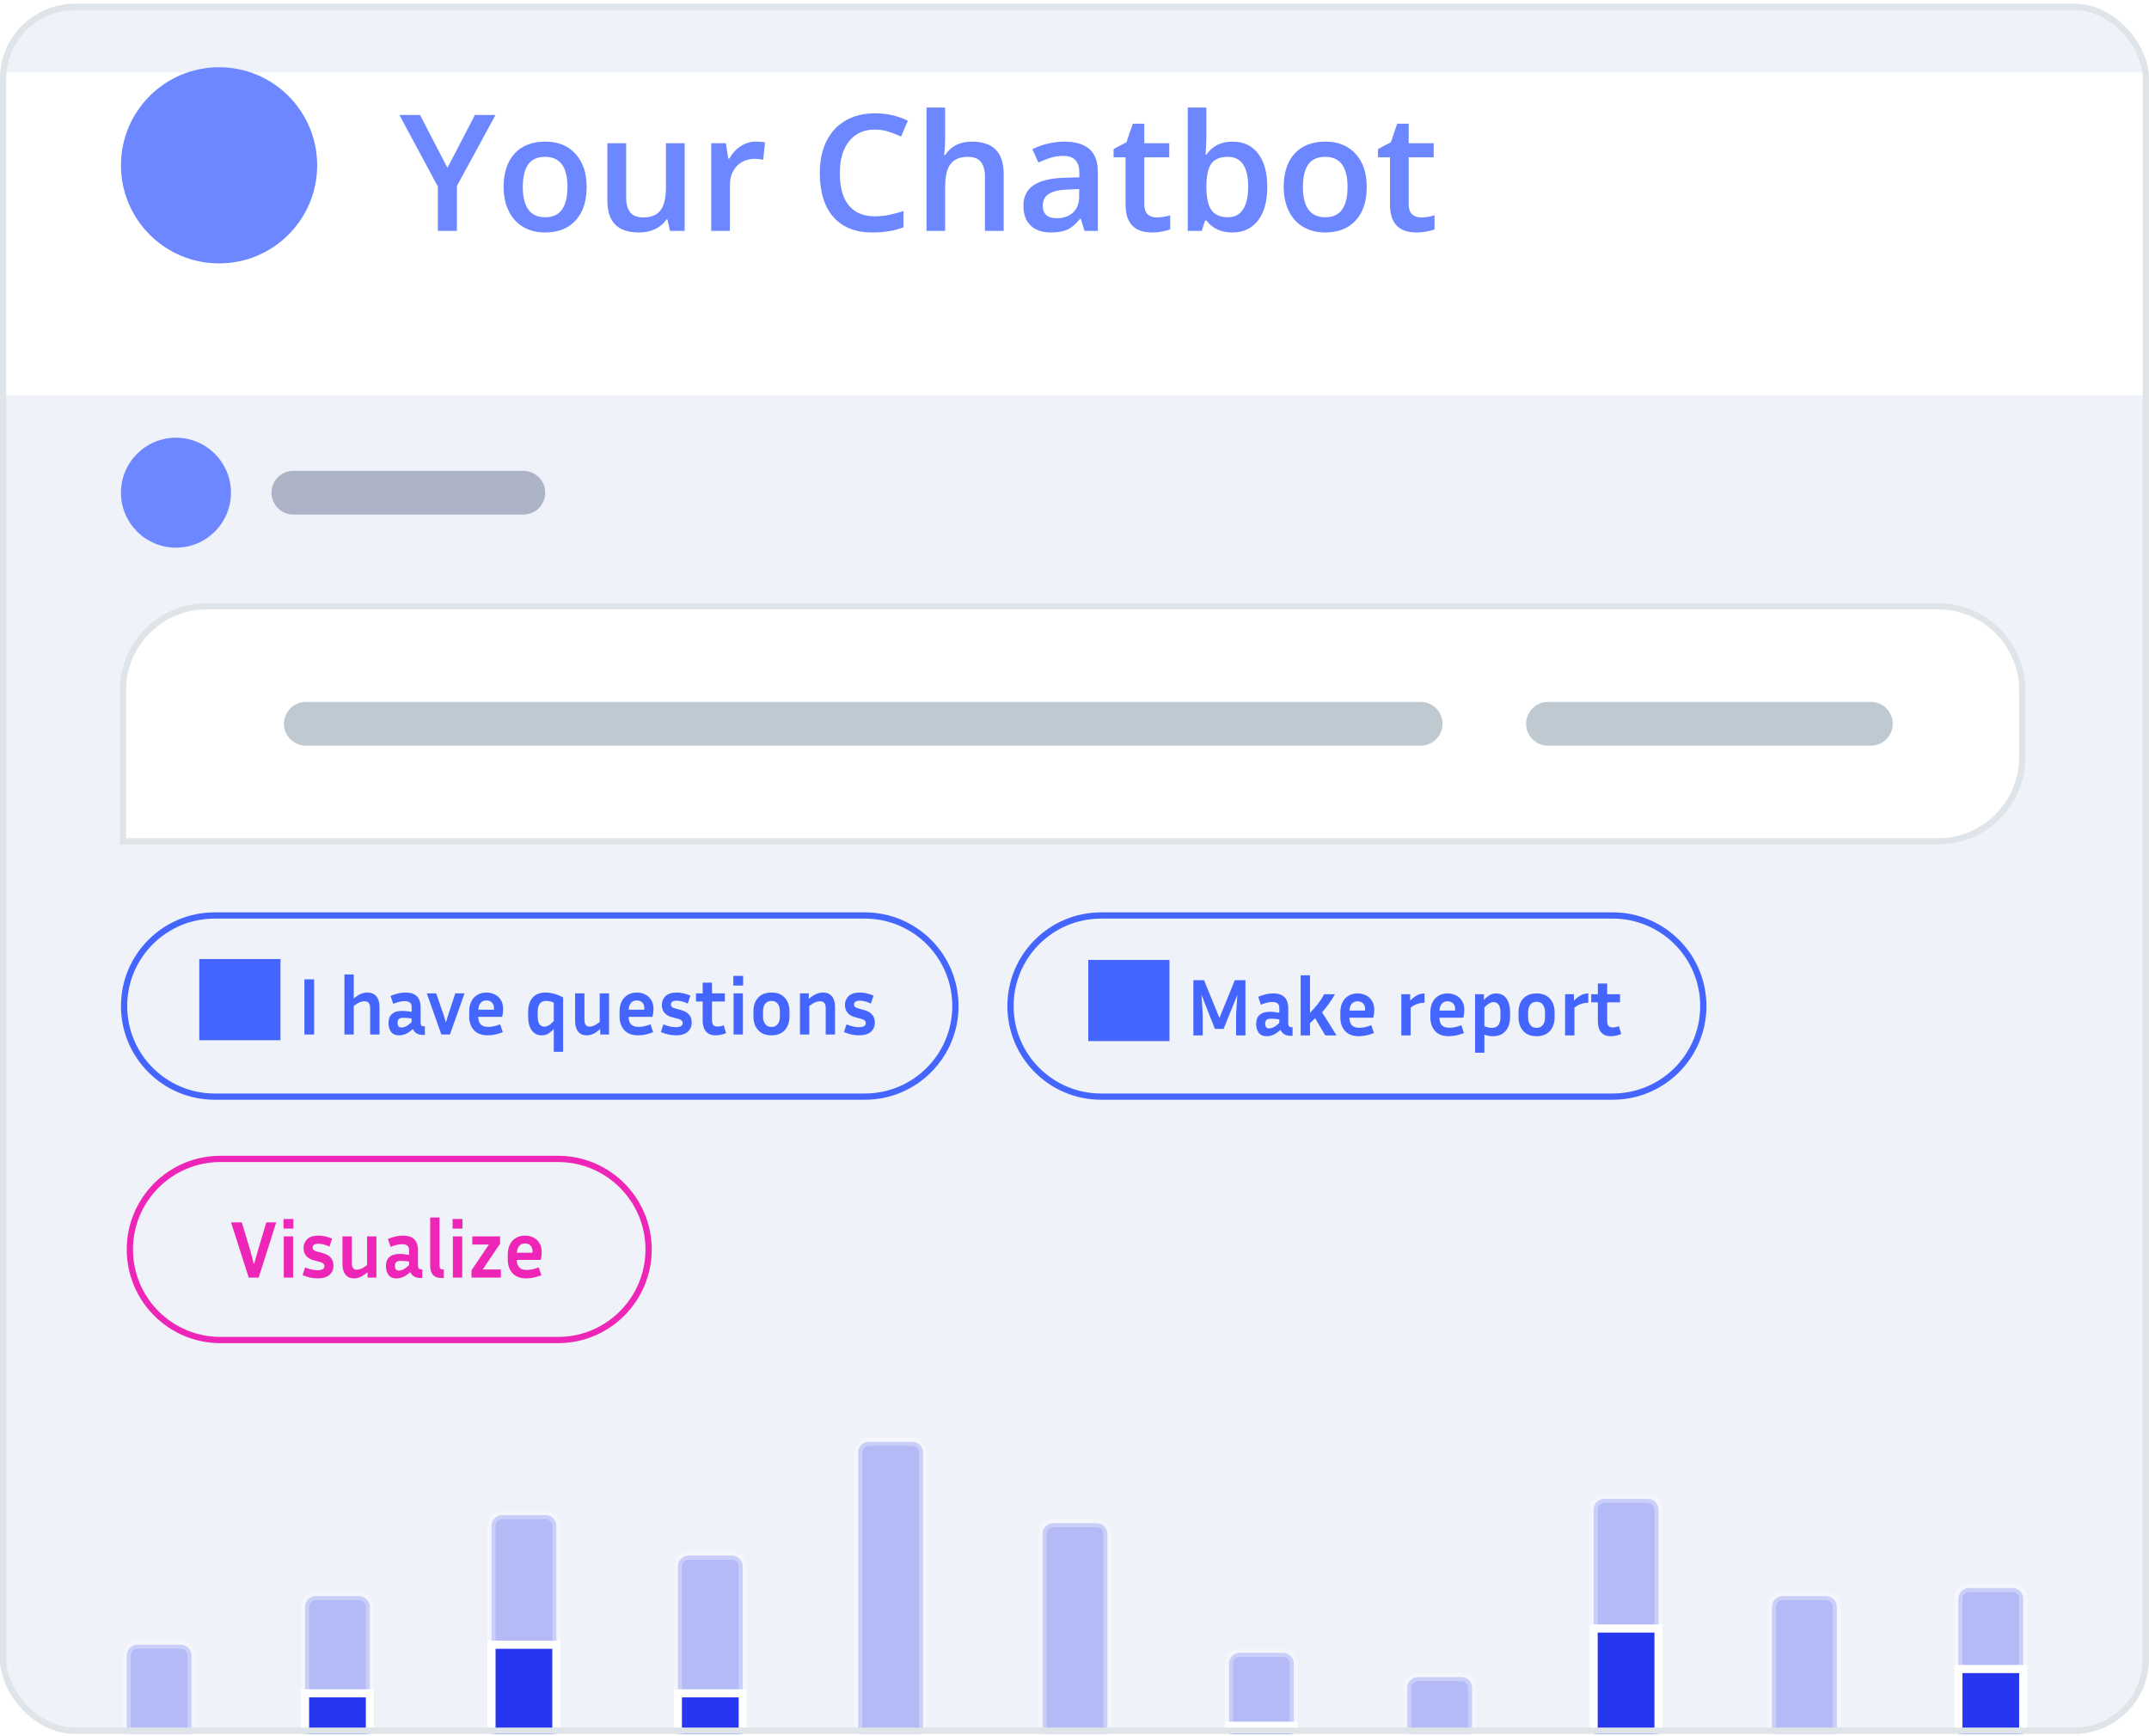 <svg width="344" height="278" viewBox="0 0 344 278" fill="none" xmlns="http://www.w3.org/2000/svg">
<g clip-path="url(#clip0_7801_6923)">
<rect y="0.603" width="344" height="277" rx="12" fill="#F0F2F9"/>
<g filter="url(#filter0_dd_7801_6923)">
<rect x="0.289" y="0.603" width="343" height="51.734" fill="white"/>
</g>
<path d="M71.629 26.877L76.022 18.409H79.322L73.14 29.771V36.97H70.093V29.873L63.935 18.409H67.236L71.629 26.877ZM93.909 29.924C93.909 32.217 93.321 34.008 92.144 35.294C90.968 36.58 89.33 37.224 87.231 37.224C85.92 37.224 84.76 36.927 83.753 36.335C82.746 35.742 81.971 34.892 81.43 33.783C80.888 32.675 80.617 31.388 80.617 29.924C80.617 27.647 81.201 25.87 82.369 24.592C83.537 23.314 85.183 22.675 87.308 22.675C89.339 22.675 90.947 23.331 92.132 24.643C93.317 25.946 93.909 27.706 93.909 29.924ZM83.689 29.924C83.689 33.165 84.887 34.786 87.282 34.786C89.652 34.786 90.837 33.165 90.837 29.924C90.837 26.716 89.644 25.112 87.257 25.112C86.004 25.112 85.094 25.527 84.527 26.356C83.969 27.186 83.689 28.375 83.689 29.924ZM107.252 36.97L106.833 35.129H106.681C106.266 35.781 105.674 36.293 104.903 36.665C104.142 37.037 103.27 37.224 102.288 37.224C100.587 37.224 99.317 36.8 98.48 35.954C97.642 35.108 97.223 33.825 97.223 32.107V22.929H100.231V31.587C100.231 32.662 100.451 33.47 100.892 34.012C101.332 34.545 102.021 34.812 102.961 34.812C104.214 34.812 105.132 34.439 105.716 33.694C106.308 32.941 106.604 31.684 106.604 29.924V22.929H109.601V36.97H107.252ZM120.976 22.675C121.576 22.675 122.072 22.717 122.461 22.802L122.169 25.582C121.746 25.48 121.306 25.43 120.849 25.43C119.655 25.43 118.686 25.819 117.941 26.598C117.205 27.376 116.837 28.388 116.837 29.632V36.97H113.854V22.929H116.189L116.583 25.404H116.735C117.201 24.566 117.806 23.902 118.551 23.411C119.304 22.92 120.112 22.675 120.976 22.675ZM140.044 20.745C138.3 20.745 136.929 21.363 135.931 22.599C134.932 23.834 134.433 25.54 134.433 27.715C134.433 29.991 134.911 31.714 135.867 32.882C136.832 34.05 138.224 34.634 140.044 34.634C140.831 34.634 141.593 34.558 142.329 34.405C143.065 34.245 143.831 34.041 144.627 33.796V36.398C143.171 36.949 141.521 37.224 139.676 37.224C136.959 37.224 134.873 36.403 133.417 34.761C131.961 33.11 131.233 30.753 131.233 27.689C131.233 25.76 131.585 24.071 132.287 22.624C132.998 21.177 134.022 20.068 135.359 19.298C136.697 18.528 138.267 18.143 140.069 18.143C141.965 18.143 143.717 18.54 145.325 19.336L144.233 21.862C143.607 21.566 142.943 21.308 142.24 21.088C141.546 20.859 140.814 20.745 140.044 20.745ZM160.661 36.97H157.665V28.337C157.665 27.254 157.445 26.445 157.005 25.912C156.573 25.379 155.883 25.112 154.936 25.112C153.683 25.112 152.76 25.489 152.168 26.242C151.584 26.987 151.292 28.24 151.292 30V36.97H148.309V17.216H151.292V22.23C151.292 23.035 151.241 23.894 151.14 24.808H151.33C151.736 24.131 152.299 23.606 153.019 23.233C153.746 22.861 154.593 22.675 155.558 22.675C158.96 22.675 160.661 24.389 160.661 27.816V36.97ZM173.598 36.97L173.001 35.015H172.899C172.222 35.87 171.541 36.453 170.855 36.767C170.17 37.071 169.29 37.224 168.215 37.224C166.835 37.224 165.756 36.851 164.978 36.106C164.207 35.362 163.822 34.308 163.822 32.945C163.822 31.498 164.36 30.406 165.435 29.67C166.509 28.934 168.147 28.532 170.348 28.464L172.772 28.388V27.639C172.772 26.741 172.561 26.073 172.138 25.633C171.723 25.184 171.076 24.96 170.195 24.96C169.476 24.96 168.786 25.066 168.126 25.277C167.466 25.489 166.831 25.739 166.222 26.026L165.257 23.894C166.019 23.496 166.852 23.195 167.758 22.992C168.663 22.781 169.518 22.675 170.322 22.675C172.108 22.675 173.454 23.064 174.359 23.843C175.273 24.621 175.73 25.844 175.73 27.512V36.97H173.598ZM169.154 34.938C170.238 34.938 171.105 34.638 171.757 34.037C172.417 33.428 172.747 32.577 172.747 31.485V30.267L170.944 30.343C169.539 30.394 168.515 30.631 167.872 31.054C167.237 31.468 166.92 32.107 166.92 32.971C166.92 33.597 167.106 34.084 167.479 34.431C167.851 34.769 168.41 34.938 169.154 34.938ZM185.125 34.812C185.853 34.812 186.581 34.697 187.309 34.469V36.716C186.979 36.86 186.551 36.978 186.026 37.071C185.51 37.173 184.973 37.224 184.414 37.224C181.587 37.224 180.174 35.734 180.174 32.755V25.189H178.257V23.868L180.313 22.776L181.329 19.806H183.17V22.929H187.169V25.189H183.17V32.704C183.17 33.423 183.348 33.957 183.703 34.304C184.067 34.642 184.541 34.812 185.125 34.812ZM197.3 22.675C199.052 22.675 200.414 23.31 201.388 24.579C202.369 25.849 202.86 27.63 202.86 29.924C202.86 32.226 202.365 34.02 201.375 35.307C200.385 36.585 199.009 37.224 197.249 37.224C195.472 37.224 194.092 36.585 193.11 35.307H192.907L192.361 36.97H190.127V17.216H193.11V21.913C193.11 22.26 193.093 22.776 193.06 23.462C193.026 24.148 193 24.583 192.983 24.77H193.11C194.058 23.373 195.455 22.675 197.3 22.675ZM196.525 25.112C195.324 25.112 194.456 25.468 193.923 26.179C193.398 26.881 193.127 28.062 193.11 29.721V29.924C193.11 31.634 193.381 32.873 193.923 33.644C194.465 34.405 195.349 34.786 196.576 34.786C197.634 34.786 198.434 34.367 198.976 33.529C199.526 32.691 199.801 31.481 199.801 29.898C199.801 26.708 198.709 25.112 196.525 25.112ZM218.78 29.924C218.78 32.217 218.192 34.008 217.016 35.294C215.839 36.58 214.201 37.224 212.103 37.224C210.791 37.224 209.631 36.927 208.624 36.335C207.617 35.742 206.842 34.892 206.301 33.783C205.759 32.675 205.488 31.388 205.488 29.924C205.488 27.647 206.072 25.87 207.24 24.592C208.408 23.314 210.054 22.675 212.179 22.675C214.21 22.675 215.818 23.331 217.003 24.643C218.188 25.946 218.78 27.706 218.78 29.924ZM208.561 29.924C208.561 33.165 209.758 34.786 212.153 34.786C214.523 34.786 215.708 33.165 215.708 29.924C215.708 26.716 214.515 25.112 212.128 25.112C210.875 25.112 209.965 25.527 209.398 26.356C208.84 27.186 208.561 28.375 208.561 29.924ZM227.451 34.812C228.179 34.812 228.907 34.697 229.635 34.469V36.716C229.305 36.86 228.877 36.978 228.353 37.071C227.836 37.173 227.299 37.224 226.74 37.224C223.913 37.224 222.5 35.734 222.5 32.755V25.189H220.583V23.868L222.64 22.776L223.655 19.806H225.496V22.929H229.495V25.189H225.496V32.704C225.496 33.423 225.674 33.957 226.029 34.304C226.393 34.642 226.867 34.812 227.451 34.812Z" fill="#6C87FF"/>
<circle cx="35.067" cy="26.47" r="15.704" fill="#6C87FF"/>
<circle cx="28.167" cy="78.885" r="8.804" fill="#6C87FF"/>
<path d="M19.662 110.561C19.662 103.105 25.706 97.061 33.162 97.061H310.215C317.671 97.061 323.715 103.105 323.715 110.561V121.207C323.715 128.663 317.671 134.707 310.215 134.707H19.662V110.561Z" fill="white" stroke="#DFE4E8"/>
<path d="M19.863 161.079C19.863 153.071 26.355 146.579 34.363 146.579H138.436C146.444 146.579 152.936 153.071 152.936 161.079C152.936 169.087 146.444 175.579 138.436 175.579H34.363C26.355 175.579 19.863 169.087 19.863 161.079Z" stroke="#4466FF"/>
<path d="M31.9 166.548H44.9V153.548H31.9V166.548ZM50.285 165.638H48.725V156.798H50.285V165.638ZM58.355 160.308C58.139 160.308 57.892 160.36 57.614 160.464C57.337 160.568 57.008 160.771 56.627 161.075V165.638H55.132V156.018H56.627V159.866C57.025 159.528 57.398 159.285 57.745 159.138C58.091 158.99 58.447 158.917 58.81 158.917C59.443 158.917 59.924 159.12 60.254 159.528C60.583 159.926 60.748 160.49 60.748 161.218V165.638H59.252V161.4C59.252 160.672 58.953 160.308 58.355 160.308ZM67.715 165.703C67.273 165.703 66.918 165.612 66.649 165.43C66.389 165.248 66.199 165.022 66.077 164.754C65.705 165.1 65.345 165.356 64.998 165.521C64.652 165.685 64.279 165.768 63.88 165.768C63.3 165.768 62.871 165.581 62.593 165.209C62.325 164.836 62.19 164.364 62.19 163.792C62.19 163.41 62.26 163.077 62.398 162.791C62.546 162.496 62.784 162.266 63.113 162.102C63.443 161.937 63.893 161.855 64.465 161.855C64.691 161.855 64.925 161.872 65.167 161.907C65.41 161.933 65.653 161.967 65.895 162.011V161.244C65.895 160.88 65.796 160.633 65.596 160.503C65.397 160.364 65.128 160.295 64.79 160.295C64.53 160.295 64.244 160.329 63.932 160.399C63.629 160.468 63.3 160.576 62.944 160.724L62.515 159.45C63.391 159.094 64.184 158.917 64.894 158.917C65.536 158.917 66.03 159.025 66.376 159.242C66.732 159.458 66.979 159.744 67.117 160.1C67.256 160.455 67.325 160.836 67.325 161.244V163.779C67.325 163.909 67.36 164.034 67.429 164.156C67.507 164.268 67.655 164.325 67.871 164.325H68.014V165.703H67.715ZM63.633 163.766C63.633 164 63.685 164.186 63.789 164.325C63.893 164.455 64.045 164.52 64.244 164.52C64.444 164.52 64.669 164.468 64.92 164.364C65.172 164.26 65.497 164.017 65.895 163.636V163.077C65.445 162.999 65.003 162.96 64.569 162.96C64.231 162.96 63.989 163.029 63.841 163.168C63.703 163.306 63.633 163.506 63.633 163.766ZM74.361 159.047L72.021 165.638H70.656L68.316 159.047H69.824L70.955 162.336L71.384 163.701L71.8 162.336L72.879 159.047H74.361ZM80.487 165.261C80.036 165.443 79.612 165.573 79.213 165.651C78.814 165.729 78.437 165.768 78.082 165.768C77.103 165.768 76.362 165.49 75.859 164.936C75.356 164.381 75.105 163.644 75.105 162.726V161.946C75.105 161.33 75.218 160.797 75.443 160.347C75.668 159.896 75.989 159.545 76.405 159.294C76.821 159.042 77.311 158.917 77.874 158.917C78.333 158.917 78.762 159.012 79.161 159.203C79.568 159.385 79.898 159.675 80.149 160.074C80.409 160.464 80.539 160.966 80.539 161.582C80.539 161.764 80.526 161.959 80.5 162.167C80.474 162.366 80.431 162.578 80.37 162.804H76.548C76.565 163.341 76.7 163.744 76.951 164.013C77.202 164.281 77.605 164.416 78.16 164.416C78.455 164.416 78.758 164.381 79.07 164.312C79.391 164.242 79.72 164.138 80.058 164L80.487 165.261ZM77.874 160.178C77.475 160.178 77.163 160.308 76.938 160.568C76.721 160.819 76.596 161.183 76.561 161.66H79.057C79.066 161.616 79.07 161.577 79.07 161.543C79.07 161.499 79.07 161.46 79.07 161.426C79.07 161.01 78.953 160.698 78.719 160.49C78.485 160.282 78.203 160.178 77.874 160.178ZM90.142 159.697V168.407H88.647V164.767C88.248 165.165 87.906 165.434 87.62 165.573C87.334 165.703 87.039 165.768 86.736 165.768C86.043 165.768 85.501 165.499 85.111 164.962C84.73 164.424 84.539 163.67 84.539 162.7V161.998C84.539 161.053 84.773 160.303 85.241 159.749C85.718 159.194 86.402 158.917 87.295 158.917C88.231 158.917 89.18 159.177 90.142 159.697ZM86.073 162.7C86.073 163.28 86.164 163.705 86.346 163.974C86.537 164.242 86.801 164.377 87.139 164.377C87.347 164.377 87.564 164.316 87.789 164.195C88.023 164.073 88.309 163.835 88.647 163.48V160.529C88.413 160.433 88.196 160.364 87.997 160.321C87.806 160.277 87.616 160.256 87.425 160.256C86.948 160.256 86.602 160.412 86.385 160.724C86.177 161.036 86.073 161.46 86.073 161.998V162.7ZM96.077 165.638V164.767C95.678 165.113 95.306 165.369 94.959 165.534C94.612 165.69 94.261 165.768 93.906 165.768C93.317 165.768 92.862 165.568 92.541 165.17C92.22 164.762 92.06 164.195 92.06 163.467V159.047H93.555V163.285C93.555 164.013 93.824 164.377 94.361 164.377C94.578 164.377 94.812 164.325 95.063 164.221C95.323 164.117 95.635 163.917 95.999 163.623V159.047H97.494V165.638H96.077ZM104.557 165.261C104.107 165.443 103.682 165.573 103.283 165.651C102.885 165.729 102.508 165.768 102.152 165.768C101.173 165.768 100.432 165.49 99.929 164.936C99.427 164.381 99.175 163.644 99.175 162.726V161.946C99.175 161.33 99.288 160.797 99.513 160.347C99.739 159.896 100.059 159.545 100.475 159.294C100.891 159.042 101.381 158.917 101.944 158.917C102.404 158.917 102.833 159.012 103.231 159.203C103.639 159.385 103.968 159.675 104.219 160.074C104.479 160.464 104.609 160.966 104.609 161.582C104.609 161.764 104.596 161.959 104.57 162.167C104.544 162.366 104.501 162.578 104.44 162.804H100.618C100.636 163.341 100.77 163.744 101.021 164.013C101.273 164.281 101.676 164.416 102.23 164.416C102.525 164.416 102.828 164.381 103.14 164.312C103.461 164.242 103.79 164.138 104.128 164L104.557 165.261ZM101.944 160.178C101.546 160.178 101.234 160.308 101.008 160.568C100.792 160.819 100.666 161.183 100.631 161.66H103.127C103.136 161.616 103.14 161.577 103.14 161.543C103.14 161.499 103.14 161.46 103.14 161.426C103.14 161.01 103.023 160.698 102.789 160.49C102.555 160.282 102.274 160.178 101.944 160.178ZM108.178 164.468C108.498 164.468 108.763 164.416 108.971 164.312C109.179 164.199 109.283 164.034 109.283 163.818C109.283 163.627 109.213 163.48 109.075 163.376C108.945 163.263 108.706 163.163 108.36 163.077L107.619 162.882C107.047 162.734 106.622 162.487 106.345 162.141C106.076 161.794 105.942 161.382 105.942 160.906C105.942 160.342 106.137 159.87 106.527 159.489C106.917 159.107 107.519 158.917 108.334 158.917C108.663 158.917 109.01 158.956 109.374 159.034C109.738 159.112 110.119 159.237 110.518 159.411L110.089 160.685C109.725 160.511 109.395 160.39 109.101 160.321C108.806 160.251 108.546 160.217 108.321 160.217C107.705 160.217 107.398 160.425 107.398 160.841C107.398 161.005 107.45 161.135 107.554 161.231C107.666 161.326 107.87 161.413 108.165 161.491L108.906 161.686C109.538 161.85 109.998 162.102 110.284 162.44C110.578 162.778 110.726 163.202 110.726 163.714C110.726 164.32 110.518 164.814 110.102 165.196C109.694 165.577 109.049 165.768 108.165 165.768C107.411 165.768 106.618 165.594 105.786 165.248L106.189 164.013C106.596 164.177 106.964 164.294 107.294 164.364C107.623 164.433 107.918 164.468 108.178 164.468ZM116.225 165.417C116 165.521 115.74 165.603 115.445 165.664C115.151 165.733 114.852 165.768 114.548 165.768C114.046 165.768 113.643 165.664 113.339 165.456C113.036 165.248 112.815 164.957 112.676 164.585C112.546 164.212 112.481 163.787 112.481 163.311V160.347H111.415V159.047H112.481V157.331H113.976V159.047H116.03V160.347H113.976V163.311C113.976 163.709 114.05 163.987 114.197 164.143C114.353 164.29 114.574 164.364 114.86 164.364C114.999 164.364 115.146 164.351 115.302 164.325C115.467 164.29 115.649 164.234 115.848 164.156L116.225 165.417ZM118.961 157.799H117.388V156.252H118.961V157.799ZM118.922 165.638H117.427V159.047H118.922V165.638ZM126.377 161.946V162.726C126.377 163.644 126.126 164.381 125.623 164.936C125.12 165.49 124.41 165.768 123.491 165.768C122.572 165.768 121.862 165.49 121.359 164.936C120.856 164.381 120.605 163.644 120.605 162.726V161.946C120.605 161.027 120.852 160.295 121.346 159.749C121.849 159.194 122.564 158.917 123.491 158.917C124.418 158.917 125.129 159.194 125.623 159.749C126.126 160.295 126.377 161.027 126.377 161.946ZM124.843 161.946C124.843 161.417 124.726 161.005 124.492 160.711C124.258 160.407 123.924 160.256 123.491 160.256C123.058 160.256 122.724 160.407 122.49 160.711C122.256 161.005 122.139 161.417 122.139 161.946V162.726C122.139 163.254 122.256 163.67 122.49 163.974C122.724 164.277 123.058 164.429 123.491 164.429C123.924 164.429 124.258 164.277 124.492 163.974C124.726 163.67 124.843 163.254 124.843 162.726V161.946ZM131.277 160.308C131.061 160.308 130.814 160.36 130.536 160.464C130.259 160.568 129.93 160.771 129.548 161.075V165.638H128.053V159.047H129.47V159.931C129.878 159.575 130.263 159.32 130.627 159.164C130.991 158.999 131.36 158.917 131.732 158.917C132.365 158.917 132.846 159.12 133.175 159.528C133.505 159.926 133.669 160.49 133.669 161.218V165.638H132.174V161.4C132.174 160.672 131.875 160.308 131.277 160.308ZM137.491 164.468C137.812 164.468 138.076 164.416 138.284 164.312C138.492 164.199 138.596 164.034 138.596 163.818C138.596 163.627 138.527 163.48 138.388 163.376C138.258 163.263 138.02 163.163 137.673 163.077L136.932 162.882C136.36 162.734 135.935 162.487 135.658 162.141C135.389 161.794 135.255 161.382 135.255 160.906C135.255 160.342 135.45 159.87 135.84 159.489C136.23 159.107 136.832 158.917 137.647 158.917C137.976 158.917 138.323 158.956 138.687 159.034C139.051 159.112 139.432 159.237 139.831 159.411L139.402 160.685C139.038 160.511 138.709 160.39 138.414 160.321C138.119 160.251 137.859 160.217 137.634 160.217C137.019 160.217 136.711 160.425 136.711 160.841C136.711 161.005 136.763 161.135 136.867 161.231C136.98 161.326 137.183 161.413 137.478 161.491L138.219 161.686C138.852 161.85 139.311 162.102 139.597 162.44C139.892 162.778 140.039 163.202 140.039 163.714C140.039 164.32 139.831 164.814 139.415 165.196C139.008 165.577 138.362 165.768 137.478 165.768C136.724 165.768 135.931 165.594 135.099 165.248L135.502 164.013C135.909 164.177 136.278 164.294 136.607 164.364C136.936 164.433 137.231 164.468 137.491 164.468Z" fill="#4466FF"/>
<path d="M161.754 161.079C161.754 153.071 168.246 146.579 176.254 146.579H258.156C266.164 146.579 272.656 153.071 272.656 161.079C272.656 169.087 266.164 175.579 258.156 175.579H176.254C168.246 175.579 161.754 169.087 161.754 161.079Z" stroke="#4466FF"/>
<path d="M174.205 166.688H187.205V153.688H174.205V166.688ZM192.733 156.938L195.203 162.983L197.66 156.938H199.363V165.778H197.868V162.398L198.063 159.304L195.866 164.738H194.475L192.33 159.291L192.525 162.398V165.778H191.03V156.938H192.733ZM206.605 165.843C206.163 165.843 205.808 165.752 205.539 165.57C205.279 165.388 205.088 165.163 204.967 164.894C204.594 165.241 204.235 165.497 203.888 165.661C203.541 165.826 203.169 165.908 202.77 165.908C202.189 165.908 201.76 165.722 201.483 165.349C201.214 164.977 201.08 164.504 201.08 163.932C201.08 163.551 201.149 163.217 201.288 162.931C201.435 162.637 201.674 162.407 202.003 162.242C202.332 162.078 202.783 161.995 203.355 161.995C203.58 161.995 203.814 162.013 204.057 162.047C204.3 162.073 204.542 162.108 204.785 162.151V161.384C204.785 161.02 204.685 160.773 204.486 160.643C204.287 160.505 204.018 160.435 203.68 160.435C203.42 160.435 203.134 160.47 202.822 160.539C202.519 160.609 202.189 160.717 201.834 160.864L201.405 159.59C202.28 159.235 203.073 159.057 203.784 159.057C204.425 159.057 204.919 159.166 205.266 159.382C205.621 159.599 205.868 159.885 206.007 160.24C206.146 160.596 206.215 160.977 206.215 161.384V163.919C206.215 164.049 206.25 164.175 206.319 164.296C206.397 164.409 206.544 164.465 206.761 164.465H206.904V165.843H206.605ZM202.523 163.906C202.523 164.14 202.575 164.327 202.679 164.465C202.783 164.595 202.935 164.66 203.134 164.66C203.333 164.66 203.559 164.608 203.81 164.504C204.061 164.4 204.386 164.158 204.785 163.776V163.217C204.334 163.139 203.892 163.1 203.459 163.1C203.121 163.1 202.878 163.17 202.731 163.308C202.592 163.447 202.523 163.646 202.523 163.906ZM212.141 165.778L210.516 163.035C210.256 163.295 209.983 163.555 209.697 163.815V165.778H208.202V156.158H209.697V162.164C210.191 161.662 210.615 161.181 210.971 160.721C211.335 160.253 211.668 159.742 211.972 159.187H213.688C213.402 159.707 213.09 160.201 212.752 160.669C212.414 161.137 212.041 161.61 211.634 162.086L213.948 165.778H212.141ZM219.935 165.401C219.485 165.583 219.06 165.713 218.661 165.791C218.263 165.869 217.886 165.908 217.53 165.908C216.551 165.908 215.81 165.631 215.307 165.076C214.805 164.522 214.553 163.785 214.553 162.866V162.086C214.553 161.471 214.666 160.938 214.891 160.487C215.117 160.037 215.437 159.686 215.853 159.434C216.269 159.183 216.759 159.057 217.322 159.057C217.782 159.057 218.211 159.153 218.609 159.343C219.017 159.525 219.346 159.816 219.597 160.214C219.857 160.604 219.987 161.107 219.987 161.722C219.987 161.904 219.974 162.099 219.948 162.307C219.922 162.507 219.879 162.719 219.818 162.944H215.996C216.014 163.482 216.148 163.885 216.399 164.153C216.651 164.422 217.054 164.556 217.608 164.556C217.903 164.556 218.206 164.522 218.518 164.452C218.839 164.383 219.168 164.279 219.506 164.14L219.935 165.401ZM217.322 160.318C216.924 160.318 216.612 160.448 216.386 160.708C216.17 160.96 216.044 161.324 216.009 161.8H218.505C218.514 161.757 218.518 161.718 218.518 161.683C218.518 161.64 218.518 161.601 218.518 161.566C218.518 161.15 218.401 160.838 218.167 160.63C217.933 160.422 217.652 160.318 217.322 160.318ZM228.03 160.552C227.623 160.552 227.233 160.617 226.86 160.747C226.496 160.869 226.145 161.068 225.807 161.345V165.778H224.312V159.187H225.729V160.201C226.171 159.785 226.565 159.491 226.912 159.317C227.259 159.144 227.631 159.057 228.03 159.057V160.552ZM234.345 165.401C233.894 165.583 233.469 165.713 233.071 165.791C232.672 165.869 232.295 165.908 231.94 165.908C230.96 165.908 230.219 165.631 229.717 165.076C229.214 164.522 228.963 163.785 228.963 162.866V162.086C228.963 161.471 229.075 160.938 229.301 160.487C229.526 160.037 229.847 159.686 230.263 159.434C230.679 159.183 231.168 159.057 231.732 159.057C232.191 159.057 232.62 159.153 233.019 159.343C233.426 159.525 233.755 159.816 234.007 160.214C234.267 160.604 234.397 161.107 234.397 161.722C234.397 161.904 234.384 162.099 234.358 162.307C234.332 162.507 234.288 162.719 234.228 162.944H230.406C230.423 163.482 230.557 163.885 230.809 164.153C231.06 164.422 231.463 164.556 232.018 164.556C232.312 164.556 232.616 164.522 232.928 164.452C233.248 164.383 233.578 164.279 233.916 164.14L234.345 165.401ZM231.732 160.318C231.333 160.318 231.021 160.448 230.796 160.708C230.579 160.96 230.453 161.324 230.419 161.8H232.915C232.923 161.757 232.928 161.718 232.928 161.683C232.928 161.64 232.928 161.601 232.928 161.566C232.928 161.15 232.811 160.838 232.577 160.63C232.343 160.422 232.061 160.318 231.732 160.318ZM238.94 165.908C238.723 165.908 238.502 165.887 238.277 165.843C238.06 165.8 237.839 165.739 237.614 165.661V168.547H236.119V159.187H237.536V160.084C237.943 159.677 238.29 159.404 238.576 159.265C238.862 159.127 239.161 159.057 239.473 159.057C240.192 159.057 240.747 159.326 241.137 159.863C241.527 160.401 241.722 161.155 241.722 162.125V162.827C241.722 163.772 241.483 164.522 241.007 165.076C240.53 165.631 239.841 165.908 238.94 165.908ZM239.07 160.448C238.87 160.448 238.658 160.509 238.433 160.63C238.216 160.743 237.943 160.964 237.614 161.293V164.309C238.038 164.483 238.428 164.569 238.784 164.569C239.286 164.569 239.646 164.413 239.863 164.101C240.079 163.789 240.188 163.365 240.188 162.827V162.125C240.188 161.545 240.088 161.12 239.889 160.851C239.698 160.583 239.425 160.448 239.07 160.448ZM248.852 162.086V162.866C248.852 163.785 248.6 164.522 248.098 165.076C247.595 165.631 246.884 165.908 245.966 165.908C245.047 165.908 244.336 165.631 243.834 165.076C243.331 164.522 243.08 163.785 243.08 162.866V162.086C243.08 161.168 243.327 160.435 243.821 159.889C244.323 159.335 245.038 159.057 245.966 159.057C246.893 159.057 247.604 159.335 248.098 159.889C248.6 160.435 248.852 161.168 248.852 162.086ZM247.318 162.086C247.318 161.558 247.201 161.146 246.967 160.851C246.733 160.548 246.399 160.396 245.966 160.396C245.532 160.396 245.199 160.548 244.965 160.851C244.731 161.146 244.614 161.558 244.614 162.086V162.866C244.614 163.395 244.731 163.811 244.965 164.114C245.199 164.418 245.532 164.569 245.966 164.569C246.399 164.569 246.733 164.418 246.967 164.114C247.201 163.811 247.318 163.395 247.318 162.866V162.086ZM254.246 160.552C253.839 160.552 253.449 160.617 253.076 160.747C252.712 160.869 252.361 161.068 252.023 161.345V165.778H250.528V159.187H251.945V160.201C252.387 159.785 252.781 159.491 253.128 159.317C253.475 159.144 253.847 159.057 254.246 159.057V160.552ZM259.52 165.557C259.295 165.661 259.035 165.744 258.74 165.804C258.446 165.874 258.147 165.908 257.843 165.908C257.341 165.908 256.938 165.804 256.634 165.596C256.331 165.388 256.11 165.098 255.971 164.725C255.841 164.353 255.776 163.928 255.776 163.451V160.487H254.71V159.187H255.776V157.471H257.271V159.187H259.325V160.487H257.271V163.451C257.271 163.85 257.345 164.127 257.492 164.283C257.648 164.431 257.869 164.504 258.155 164.504C258.294 164.504 258.441 164.491 258.597 164.465C258.762 164.431 258.944 164.374 259.143 164.296L259.52 165.557Z" fill="#4466FF"/>
<path d="M20.789 200.054C20.789 192.046 27.281 185.554 35.289 185.554H89.324C97.332 185.554 103.824 192.046 103.824 200.054C103.824 208.062 97.332 214.554 89.324 214.554H35.289C27.281 214.554 20.789 208.062 20.789 200.054Z" stroke="#ED26B7"/>
<path d="M44.217 195.714L41.409 204.554H39.81L36.989 195.714H38.705L40.044 200.16L40.655 202.448L41.305 200.147L42.631 195.714H44.217ZM46.959 196.715H45.386V195.168H46.959V196.715ZM46.92 204.554H45.425V197.963H46.92V204.554ZM50.826 203.384C51.147 203.384 51.411 203.332 51.619 203.228C51.827 203.115 51.931 202.95 51.931 202.734C51.931 202.543 51.862 202.396 51.723 202.292C51.593 202.179 51.355 202.079 51.008 201.993L50.267 201.798C49.695 201.65 49.27 201.403 48.993 201.057C48.724 200.71 48.59 200.298 48.59 199.822C48.59 199.258 48.785 198.786 49.175 198.405C49.565 198.023 50.167 197.833 50.982 197.833C51.312 197.833 51.658 197.872 52.022 197.95C52.386 198.028 52.767 198.153 53.166 198.327L52.737 199.601C52.373 199.427 52.044 199.306 51.749 199.237C51.455 199.167 51.194 199.133 50.969 199.133C50.354 199.133 50.046 199.341 50.046 199.757C50.046 199.921 50.098 200.051 50.202 200.147C50.315 200.242 50.519 200.329 50.813 200.407L51.554 200.602C52.187 200.766 52.646 201.018 52.932 201.356C53.227 201.694 53.374 202.118 53.374 202.63C53.374 203.236 53.166 203.73 52.75 204.112C52.343 204.493 51.697 204.684 50.813 204.684C50.059 204.684 49.266 204.51 48.434 204.164L48.837 202.929C49.245 203.093 49.613 203.21 49.942 203.28C50.272 203.349 50.566 203.384 50.826 203.384ZM58.835 204.554V203.683C58.436 204.029 58.063 204.285 57.717 204.45C57.37 204.606 57.019 204.684 56.664 204.684C56.075 204.684 55.62 204.484 55.299 204.086C54.978 203.678 54.818 203.111 54.818 202.383V197.963H56.313V202.201C56.313 202.929 56.581 203.293 57.119 203.293C57.336 203.293 57.569 203.241 57.821 203.137C58.081 203.033 58.393 202.833 58.757 202.539V197.963H60.252V204.554H58.835ZM67.302 204.619C66.86 204.619 66.505 204.528 66.236 204.346C65.976 204.164 65.785 203.938 65.664 203.67C65.291 204.016 64.932 204.272 64.585 204.437C64.239 204.601 63.866 204.684 63.467 204.684C62.886 204.684 62.458 204.497 62.18 204.125C61.911 203.752 61.777 203.28 61.777 202.708C61.777 202.326 61.846 201.993 61.985 201.707C62.133 201.412 62.371 201.182 62.7 201.018C63.029 200.853 63.48 200.771 64.052 200.771C64.278 200.771 64.511 200.788 64.754 200.823C64.997 200.849 65.24 200.883 65.482 200.927V200.16C65.482 199.796 65.382 199.549 65.183 199.419C64.984 199.28 64.715 199.211 64.377 199.211C64.117 199.211 63.831 199.245 63.519 199.315C63.216 199.384 62.886 199.492 62.531 199.64L62.102 198.366C62.977 198.01 63.77 197.833 64.481 197.833C65.123 197.833 65.617 197.941 65.963 198.158C66.319 198.374 66.566 198.66 66.704 199.016C66.843 199.371 66.912 199.752 66.912 200.16V202.695C66.912 202.825 66.947 202.95 67.016 203.072C67.094 203.184 67.242 203.241 67.458 203.241H67.601V204.619H67.302ZM63.22 202.682C63.22 202.916 63.272 203.102 63.376 203.241C63.48 203.371 63.632 203.436 63.831 203.436C64.031 203.436 64.256 203.384 64.507 203.28C64.758 203.176 65.084 202.933 65.482 202.552V201.993C65.031 201.915 64.59 201.876 64.156 201.876C63.818 201.876 63.575 201.945 63.428 202.084C63.289 202.222 63.22 202.422 63.22 202.682ZM68.86 202.695V194.934H70.355V202.695C70.355 202.825 70.385 202.95 70.446 203.072C70.515 203.184 70.645 203.241 70.836 203.241H71.044V204.619H70.68C70.186 204.619 69.809 204.523 69.549 204.333C69.289 204.142 69.107 203.899 69.003 203.605C68.908 203.31 68.86 203.007 68.86 202.695ZM74.026 196.715H72.453V195.168H74.026V196.715ZM73.987 204.554H72.492V197.963H73.987V204.554ZM80.18 203.254V204.554H75.475V203.384L78.257 199.263H75.605V197.963H80.05V199.133L77.269 203.254H80.18ZM86.663 204.177C86.212 204.359 85.787 204.489 85.389 204.567C84.99 204.645 84.613 204.684 84.258 204.684C83.278 204.684 82.537 204.406 82.035 203.852C81.532 203.297 81.281 202.56 81.281 201.642V200.862C81.281 200.246 81.394 199.713 81.619 199.263C81.844 198.812 82.165 198.461 82.581 198.21C82.997 197.958 83.487 197.833 84.05 197.833C84.509 197.833 84.938 197.928 85.337 198.119C85.744 198.301 86.073 198.591 86.325 198.99C86.585 199.38 86.715 199.882 86.715 200.498C86.715 200.68 86.702 200.875 86.676 201.083C86.65 201.282 86.606 201.494 86.546 201.72H82.724C82.741 202.257 82.876 202.66 83.127 202.929C83.378 203.197 83.781 203.332 84.336 203.332C84.63 203.332 84.934 203.297 85.246 203.228C85.567 203.158 85.896 203.054 86.234 202.916L86.663 204.177ZM84.05 199.094C83.651 199.094 83.339 199.224 83.114 199.484C82.897 199.735 82.772 200.099 82.737 200.576H85.233C85.242 200.532 85.246 200.493 85.246 200.459C85.246 200.415 85.246 200.376 85.246 200.342C85.246 199.926 85.129 199.614 84.895 199.406C84.661 199.198 84.379 199.094 84.05 199.094Z" fill="#ED26B7"/>
<path d="M46.957 78.885H83.783" stroke="#AEB4C8" stroke-width="7" stroke-linecap="round"/>
<path d="M48.957 115.884H227.409M299.484 115.884H247.788" stroke="#BFC9D1" stroke-width="7" stroke-linecap="round"/>
<path opacity="0.3" d="M20.289 265.06C20.289 264.108 21.061 263.336 22.013 263.336H28.944C29.896 263.336 30.668 264.108 30.668 265.06V291.878H20.289V265.06Z" fill="#2637EF" stroke="white" stroke-width="1.297"/>
<path opacity="0.3" d="M48.83 257.277C48.83 256.325 49.602 255.553 50.554 255.553H57.485C58.437 255.553 59.209 256.325 59.209 257.277V293.176H48.83V257.277Z" fill="#2637EF" stroke="white" stroke-width="1.297"/>
<rect x="48.83" y="271.121" width="10.379" height="20.757" fill="#2637EF" stroke="white" stroke-width="1.297"/>
<path opacity="0.3" d="M78.678 244.304C78.678 243.352 79.45 242.58 80.402 242.58H87.332C88.284 242.58 89.056 243.352 89.056 244.304V291.878H78.678V244.304Z" fill="#2637EF" stroke="white" stroke-width="1.297"/>
<rect x="78.678" y="263.337" width="10.379" height="28.541" fill="#2637EF" stroke="white" stroke-width="1.297"/>
<path opacity="0.3" d="M108.512 250.791C108.512 249.839 109.284 249.067 110.236 249.067H117.166C118.118 249.067 118.89 249.839 118.89 250.791V291.879H108.512V250.791Z" fill="#2637EF" stroke="white" stroke-width="1.297"/>
<rect x="108.512" y="271.121" width="10.379" height="20.757" fill="#2637EF" stroke="white" stroke-width="1.297"/>
<path opacity="0.3" d="M137.375 232.567C137.375 231.615 138.147 230.843 139.099 230.843H146.03C146.982 230.843 147.754 231.615 147.754 232.567V294.63H137.375V232.567Z" fill="#2637EF" stroke="white" stroke-width="1.297"/>
<path opacity="0.3" d="M166.887 245.601C166.887 244.649 167.659 243.877 168.611 243.877H175.541C176.493 243.877 177.265 244.649 177.265 245.601V293.176H166.887V245.601Z" fill="#2637EF" stroke="white" stroke-width="1.297"/>
<path opacity="0.3" d="M196.73 266.358C196.73 265.406 197.502 264.634 198.454 264.634H205.385C206.337 264.634 207.109 265.406 207.109 266.358V293.175H196.73V266.358Z" fill="#2637EF" stroke="white" stroke-width="1.297"/>
<rect x="196.73" y="276.31" width="10.379" height="16.865" fill="#2637EF" stroke="white" stroke-width="1.297"/>
<path opacity="0.3" d="M225.268 270.25C225.268 269.298 226.039 268.526 226.992 268.526H233.922C234.874 268.526 235.646 269.298 235.646 270.25V293.175H225.268V270.25Z" fill="#2637EF" stroke="white" stroke-width="1.297"/>
<path opacity="0.3" d="M255.104 241.71C255.104 240.758 255.875 239.986 256.827 239.986H263.758C264.71 239.986 265.482 240.758 265.482 241.71V293.176H255.104V241.71Z" fill="#2637EF" stroke="white" stroke-width="1.297"/>
<rect x="255.104" y="260.743" width="10.379" height="32.433" fill="#2637EF" stroke="white" stroke-width="1.297"/>
<path opacity="0.3" d="M283.648 257.277C283.648 256.325 284.42 255.553 285.372 255.553H292.303C293.255 255.553 294.027 256.325 294.027 257.277V293.176H283.648V257.277Z" fill="#2637EF" stroke="white" stroke-width="1.297"/>
<path opacity="0.3" d="M313.486 255.979C313.486 255.027 314.258 254.255 315.21 254.255H322.141C323.093 254.255 323.865 255.027 323.865 255.979V293.175H313.486V255.979Z" fill="#2637EF" stroke="white" stroke-width="1.297"/>
<rect x="313.486" y="267.228" width="10.379" height="25.946" fill="#2637EF" stroke="white" stroke-width="1.297"/>
</g>
<rect x="0.5" y="1.103" width="343" height="276" rx="11.5" stroke="#DFE4E8"/>
<defs>
<filter id="filter0_dd_7801_6923" x="-40.226" y="-33.913" width="424.03" height="132.765" filterUnits="userSpaceOnUse" color-interpolation-filters="sRGB">
<feFlood flood-opacity="0" result="BackgroundImageFix"/>
<feColorMatrix in="SourceAlpha" type="matrix" values="0 0 0 0 0 0 0 0 0 0 0 0 0 0 0 0 0 0 127 0" result="hardAlpha"/>
<feOffset dy="5"/>
<feGaussianBlur stdDeviation="8.463"/>
<feColorMatrix type="matrix" values="0 0 0 0 0.11 0 0 0 0 0.051 0 0 0 0 0.247 0 0 0 0.04 0"/>
<feBlend mode="normal" in2="BackgroundImageFix" result="effect1_dropShadow_7801_6923"/>
<feColorMatrix in="SourceAlpha" type="matrix" values="0 0 0 0 0 0 0 0 0 0 0 0 0 0 0 0 0 0 127 0" result="hardAlpha"/>
<feOffset dy="6"/>
<feGaussianBlur stdDeviation="20.258"/>
<feColorMatrix type="matrix" values="0 0 0 0 0.11 0 0 0 0 0.051 0 0 0 0 0.247 0 0 0 0.04 0"/>
<feBlend mode="normal" in2="effect1_dropShadow_7801_6923" result="effect2_dropShadow_7801_6923"/>
<feBlend mode="normal" in="SourceGraphic" in2="effect2_dropShadow_7801_6923" result="shape"/>
</filter>
<clipPath id="clip0_7801_6923">
<rect y="0.603" width="344" height="277" rx="12" fill="white"/>
</clipPath>
</defs>
</svg>
